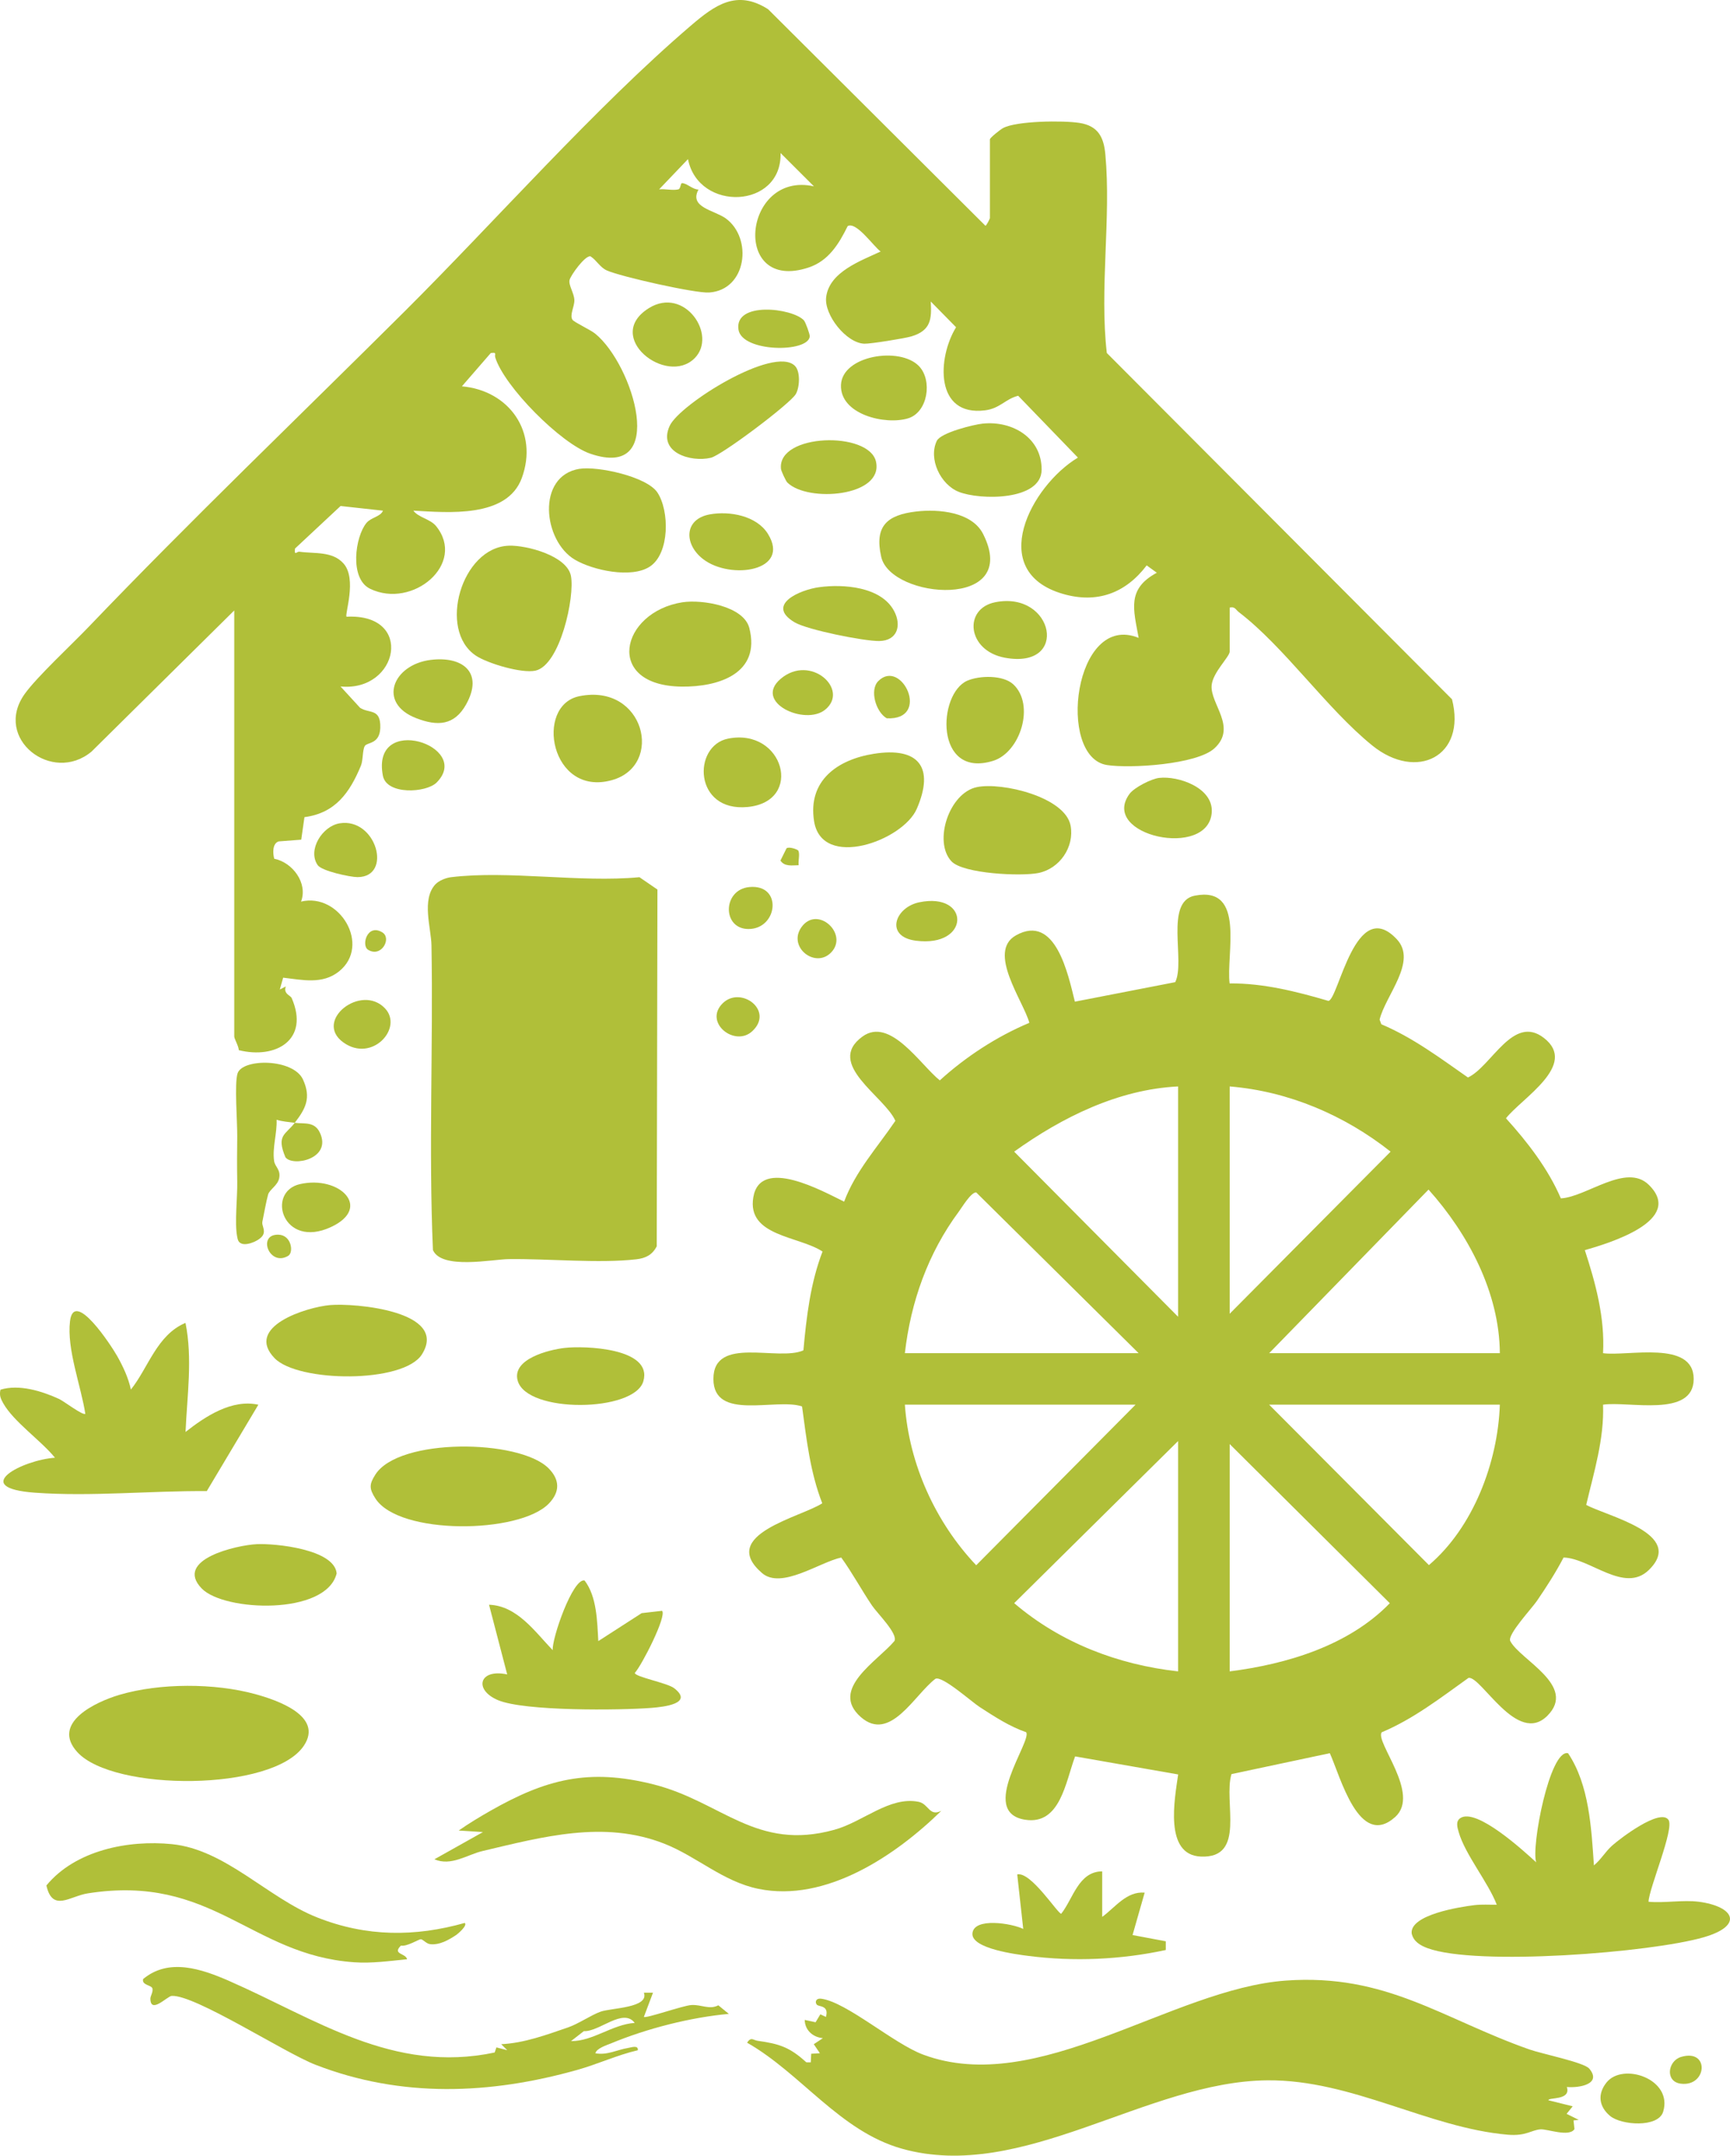 <svg xmlns="http://www.w3.org/2000/svg" width="179" height="223" viewBox="0 0 179 223" fill="none">
  <g clip-path="url(#clip0_2103_659)">
    <path d="M127.231 101.734C130.709 101.697 134.155 102.575 137.456 103.542C138.512 103.344 140.251 92.597 144.527 97.165C146.681 99.466 143.345 102.98 142.745 105.478L142.924 105.958C146.194 107.339 149.001 109.451 151.888 111.465C154.346 110.304 156.547 104.894 159.745 107.373C163.339 110.16 157.431 113.615 155.821 115.686C158.038 118.127 160.201 120.936 161.499 123.97C164.15 123.832 168.25 120.267 170.595 122.565C174.359 126.252 166.47 128.611 163.98 129.327C165.099 132.76 166.062 136.312 165.864 139.984C168.398 140.338 175.239 138.59 175.243 142.648C175.246 146.705 168.479 144.917 165.864 145.312C165.992 148.871 164.923 152.275 164.122 155.677C166.269 156.857 174.457 158.671 170.595 162.42C168.071 164.871 164.521 161.184 161.779 161.124C160.965 162.687 160.015 164.153 159.025 165.606C158.478 166.409 155.937 169.117 156.264 169.76C157.252 171.7 163.222 174.379 160.1 177.496C156.978 180.612 153.265 173.372 151.947 173.573C149.083 175.619 146.241 177.828 142.961 179.203C142.254 180.188 147.011 185.576 144.361 187.961C140.616 191.331 138.682 183.743 137.594 181.365L127.42 183.527C126.555 186.357 128.979 192.266 124.247 192.059C120.415 191.893 121.547 186.075 121.902 183.564L111.24 181.697C110.256 184.311 109.712 188.827 106.059 188.246C101.166 187.468 106.816 180.084 106.175 179.196C104.455 178.603 102.899 177.58 101.386 176.604C100.512 176.039 97.487 173.319 96.783 173.67C94.598 175.333 92.099 180.295 89.061 177.621C85.782 174.734 90.819 171.831 92.548 169.757C92.922 169.001 90.759 166.88 90.234 166.101C89.127 164.466 88.2 162.725 87.043 161.124C84.804 161.601 80.846 164.457 78.846 162.731C74.24 158.755 82.939 156.932 85.078 155.511C83.823 152.304 83.449 148.883 82.987 145.494C80.292 144.581 73.815 147.06 73.815 142.648C73.815 138.126 80.525 140.872 83.128 139.689C83.443 136.231 83.848 132.732 85.106 129.471C82.694 127.858 77.255 127.909 77.944 123.854C78.667 119.599 85.156 123.249 87.341 124.309C88.505 121.171 90.8 118.667 92.642 115.946C91.539 113.414 85.345 110.06 89.237 107.229C92.099 105.149 95.24 110.169 97.239 111.763C99.927 109.316 103.153 107.216 106.505 105.808C105.892 103.558 102.091 98.452 105.125 96.757C109.231 94.464 110.526 100.849 111.215 103.62L121.597 101.603C122.675 99.45 120.468 93.265 123.625 92.653C128.923 91.621 126.838 98.719 127.228 101.741L127.231 101.734ZM121.896 112.391C115.695 112.692 109.866 115.598 104.933 119.135L121.896 136.218V112.391ZM127.234 112.391V135.904L143.883 119.135C139.122 115.375 133.344 112.89 127.234 112.391ZM155.186 139.984C155.145 133.726 151.907 127.632 147.807 123.06L131.319 139.984H155.189H155.186ZM117.811 139.984L101.003 123.349C100.452 123.352 99.559 124.865 99.21 125.335C96.022 129.638 94.233 134.677 93.626 139.984H117.808H117.811ZM117.497 145.312H93.626C94.054 151.45 96.793 157.478 101.006 161.922L117.494 145.312H117.497ZM155.186 145.312H131.316L147.848 161.906C152.425 158.018 154.982 151.293 155.186 145.312ZM121.896 172.901V149.074L104.936 165.844C109.725 169.93 115.645 172.208 121.896 172.901ZM127.234 172.901C133.177 172.145 139.541 170.234 143.801 165.85L127.234 149.385V172.898V172.901Z" fill="#B0BF39"/>
    <path d="M24.219 63.168L9.467 77.754C5.383 81.155 -0.733 76.401 2.553 71.791C3.801 70.04 7.414 66.686 9.14 64.885C19.745 53.804 30.963 43.063 41.801 32.278C51.231 22.895 61.578 11.124 71.482 2.651C73.979 0.514 76.239 -1.117 79.478 0.957L101.955 23.35C102.047 23.391 102.424 22.612 102.424 22.569V14.416C102.424 14.253 103.487 13.412 103.773 13.255C105.162 12.495 110.011 12.455 111.668 12.712C113.611 13.01 114.205 14.177 114.369 15.972C114.975 22.534 113.755 29.874 114.519 36.514L150.237 72.341C151.746 78.259 146.565 80.826 141.99 77.123C137.267 73.304 132.903 66.934 128.178 63.322C127.86 63.08 127.782 62.716 127.234 62.854V67.401C127.234 67.944 125.486 69.548 125.367 70.891C125.194 72.824 128.049 75.221 125.65 77.418C123.823 79.09 116.925 79.517 114.535 79.141C109.303 78.319 111.124 63.256 117.815 65.989C117.28 63.036 116.569 60.928 119.695 59.249L118.645 58.489C116.459 61.367 113.507 62.465 109.973 61.436C102.006 59.117 106.656 50.274 111.529 47.337L105.348 40.941C104.024 41.274 103.468 42.253 101.93 42.448C96.689 43.113 96.984 36.994 98.924 33.853L96.305 31.192C96.406 32.999 96.334 34.201 94.274 34.807C93.605 35.004 90.039 35.585 89.42 35.557C87.549 35.475 85.263 32.572 85.48 30.749C85.794 28.113 89.102 26.971 91.118 26.017C90.401 25.512 88.593 22.873 87.706 23.391C86.801 25.233 85.732 26.984 83.672 27.671C75.617 30.357 76.856 17.642 84.216 19.277L80.764 15.831C80.921 21.621 72.268 21.956 71.184 16.462L68.197 19.59C68.819 19.518 69.608 19.732 70.187 19.59C70.432 19.531 70.401 18.953 70.564 18.947C71.052 18.935 71.687 19.622 72.275 19.606C71.253 21.458 73.922 21.746 75.089 22.59C77.903 24.633 77.274 29.996 73.372 30.26C71.932 30.357 64.15 28.6 62.785 27.975C62.059 27.643 61.739 26.924 61.091 26.513C60.531 26.416 59.041 28.484 58.931 28.967C58.808 29.503 59.409 30.323 59.428 31.047C59.446 31.709 58.918 32.588 59.23 33.075C59.396 33.335 61.053 34.088 61.578 34.512C65.53 37.703 69.197 49.731 61.069 46.932C58.016 45.881 52.183 39.991 51.246 36.984C51.14 36.646 51.473 36.42 50.778 36.523L47.791 39.966C52.652 40.386 55.743 44.673 53.991 49.449C52.463 53.616 46.348 53.023 42.77 52.825C43.267 53.522 44.521 53.694 45.106 54.407C48.307 58.317 42.688 63.046 38.286 60.903C36.133 59.854 36.746 55.511 37.918 54.096C38.396 53.519 39.374 53.459 39.626 52.828L35.24 52.345L30.523 56.748C30.432 57.567 30.706 57.033 30.982 57.074C32.52 57.297 34.397 56.986 35.554 58.304C36.963 59.911 35.636 63.586 35.859 63.799C42.908 63.432 41.232 71.606 35.233 71.013L37.258 73.222C38.16 73.809 39.248 73.31 39.343 74.929C39.468 77.06 37.978 76.737 37.736 77.186C37.494 77.634 37.576 78.654 37.337 79.225C36.183 81.999 34.699 84.114 31.501 84.532L31.168 86.863L28.835 87.042C28.168 87.255 28.225 88.282 28.373 88.834C30.288 89.22 31.872 91.366 31.149 93.268C35.142 92.311 38.425 97.805 35.079 100.489C33.362 101.866 31.275 101.367 29.297 101.138L28.951 102.365L29.574 102.045C29.291 102.808 30.061 102.974 30.177 103.241C32.058 107.546 28.564 109.595 24.707 108.638C24.703 108.233 24.238 107.467 24.238 107.226V63.178L24.219 63.168Z" fill="#B0BF39"/>
    <path d="M45.049 91.486C45.401 91.1 46.131 90.811 46.662 90.745C52.63 90.02 60.034 91.329 66.162 90.745L68.024 92.022L67.951 128.932C67.486 129.82 66.81 130.159 65.838 130.272C61.984 130.72 56.689 130.196 52.627 130.253C50.926 130.275 45.7 131.364 44.795 129.318C44.342 118.824 44.829 108.302 44.644 97.803C44.612 95.998 43.594 93.07 45.046 91.486H45.049Z" fill="#B0BF39"/>
    <path d="M162.119 215.896C162.572 217.32 160.207 216.934 160.207 217.267L162.723 217.894L162.094 218.673L163.348 219.3L162.808 219.35L162.908 220.251C162.367 221.105 160.116 220.235 159.409 220.276C158.462 220.333 157.909 220.995 156.007 220.832C147.763 220.119 139.899 215.139 131.155 215.205C118.616 215.302 105.817 225.796 93.319 222.278C86.901 220.471 82.915 214.515 77.299 211.311C77.714 210.668 77.937 211.057 78.406 211.119C80.657 211.427 81.742 211.804 83.427 213.341L83.889 213.347L83.933 212.456L84.832 212.403L84.201 211.468L85.144 210.843C84.125 210.755 83.279 210.031 83.263 208.957L84.386 209.199L84.88 208.377L85.458 208.647C85.804 207.429 84.729 207.614 84.521 207.385C84.298 207.14 84.399 206.685 84.983 206.764C87.612 207.122 92.441 211.402 95.526 212.55C107.404 216.969 121.251 205.731 133.048 204.887C143.427 204.144 149.209 208.832 158.249 212.014C159.541 212.469 163.886 213.344 164.433 213.991C165.776 215.585 163.433 216.012 162.119 215.896Z" fill="#B0BF39"/>
    <path d="M175.755 196.729C179.424 197.212 180.478 199.183 176.296 200.403C170.825 201.997 152.759 203.406 147.703 201.533C146.942 201.251 146.244 200.839 146.062 200.005C145.882 198.059 151.108 197.259 152.554 197.083C153.325 196.989 154.098 197.052 154.868 197.039C153.969 194.702 151.592 191.846 150.929 189.527C150.794 189.056 150.592 188.432 151.083 188.09C152.737 186.944 157.692 191.507 158.95 192.656C158.402 191.112 160.346 180.916 162.245 181.368C164.436 184.644 164.656 189.113 164.92 192.969C165.65 192.376 166.084 191.57 166.797 190.93C167.615 190.195 171.756 187.038 172.633 188.256C173.274 189.15 170.63 195.307 170.57 196.732C172.208 196.886 174.164 196.522 175.752 196.732L175.755 196.729Z" fill="#B0BF39"/>
    <path d="M13.545 143.743C15.353 141.484 16.224 138.101 19.192 136.849C19.94 140.539 19.358 144.399 19.198 148.133C21.276 146.498 23.996 144.716 26.732 145.315L21.396 154.252C15.541 154.208 9.473 154.836 3.635 154.418C-3.245 153.926 2.308 151.029 5.688 150.8C4.26 149.034 1.421 147.088 0.336 145.168C0.063 144.684 -0.088 144.333 0.05 143.759C1.978 143.175 4.317 143.897 6.118 144.722C6.59 144.939 8.612 146.482 8.826 146.25C8.382 143.37 6.892 139.56 7.244 136.673C7.659 133.268 11.548 139.256 12.13 140.291C12.712 141.327 13.287 142.529 13.542 143.746L13.545 143.743Z" fill="#B0BF39"/>
    <path d="M97.396 187.327C92.668 191.959 85.442 196.829 78.475 195.398C74.79 194.642 72.102 192.047 68.715 190.719C62.48 188.275 56.142 190.02 49.904 191.491C48.354 191.858 46.669 193.089 44.949 192.339L49.97 189.524L47.464 189.364C48.517 188.626 49.637 187.952 50.753 187.318C56.434 184.089 60.858 182.881 67.627 184.594C74.67 186.376 78.22 191.529 86.329 189.288C89.3 188.469 92.032 185.802 95.035 186.392C96.098 186.602 96.139 187.958 97.396 187.327Z" fill="#B0BF39"/>
    <path d="M51.184 212.325L51.363 211.801L52.485 212.089L51.859 211.468C54.233 211.355 56.544 210.498 58.764 209.736C59.871 209.356 61.151 208.455 62.15 208.101C63.257 207.709 67.194 207.724 66.621 206.14H67.565L66.621 208.644C66.841 208.826 70.68 207.464 71.539 207.417C72.592 207.357 73.394 207.931 74.325 207.445L75.412 208.333C71.438 208.691 66.923 209.849 63.232 211.38C62.76 211.575 61.745 211.885 61.597 212.406C62.814 212.638 63.867 212.036 64.974 211.86C65.307 211.807 66.065 211.528 65.993 212.092C63.848 212.594 61.83 213.539 59.714 214.132C50.709 216.664 41.531 217.05 32.624 213.589C29.423 212.343 20.166 206.334 17.767 206.472C17.308 206.497 15.56 208.408 15.56 206.742C15.56 206.485 15.843 206.105 15.777 205.722C15.711 205.339 14.645 205.386 14.809 204.731C17.456 202.515 20.852 203.676 23.713 204.928C32.627 208.829 40.688 214.562 51.193 212.325H51.184ZM65.675 209.268C64.471 207.665 62.025 210.197 60.408 210.119L59.082 211.148C61.355 211.17 63.342 209.425 65.675 209.265V209.268Z" fill="#B0BF39"/>
    <path d="M8.002 181.255C5.244 178.23 9.91 176.052 12.363 175.327C16.548 174.094 22.21 174.1 26.417 175.255C28.684 175.876 33.482 177.521 31.445 180.583C28.275 185.353 11.725 185.338 8.002 181.255Z" fill="#B0BF39"/>
    <path d="M48.087 198.925C48.401 199.195 47.357 200.064 47.216 200.161C46.445 200.676 45.471 201.238 44.499 201.119C44.103 201.071 43.757 200.613 43.537 200.61C43.339 200.607 42.078 201.401 41.487 201.266C40.547 202.189 41.977 202.035 42.122 202.681C40.305 202.857 38.478 203.124 36.633 202.992C25.901 202.236 21.99 193.829 9.074 195.866C7.231 196.157 5.424 197.839 4.801 195.047C7.797 191.413 13.249 190.318 17.783 190.773C23.329 191.328 27.687 196.321 32.806 198.351C37.925 200.381 42.959 200.372 48.093 198.922L48.087 198.925Z" fill="#B0BF39"/>
    <path d="M61.908 169.767L66.392 166.877L68.502 166.635C69.023 167.156 66.389 172.305 65.681 173.062C65.7 173.473 69.033 174.088 69.747 174.637C71.812 176.225 68.703 176.576 67.411 176.677C64.125 176.934 54.281 177.031 51.539 175.883C48.983 174.81 49.571 172.591 52.479 173.215L50.599 166.007C53.51 166.105 55.35 168.8 57.189 170.708C57.091 169.5 59.267 163.23 60.484 163.497C61.764 165.166 61.789 167.746 61.905 169.767H61.908Z" fill="#B0BF39"/>
    <path d="M56.777 155.551C53.727 158.683 41.283 158.831 38.843 155.015C38.189 153.992 38.195 153.549 38.843 152.536C41.283 148.723 53.702 148.864 56.743 151.877C57.937 153.063 57.962 154.334 56.78 155.548L56.777 155.551Z" fill="#B0BF39"/>
    <path d="M52.639 56.45C54.482 56.387 58.667 57.492 59.072 59.572C59.494 61.734 57.959 68.814 55.4 69.378C53.991 69.689 50.454 68.635 49.237 67.825C45.26 65.174 47.763 56.616 52.639 56.453V56.45Z" fill="#B0BF39"/>
    <path d="M59.943 48.504C61.802 48.194 66.923 49.292 68.024 50.952C69.269 52.832 69.31 57.247 67.238 58.612C65.342 59.861 61.355 59.001 59.487 57.903C56.183 55.957 55.482 49.248 59.94 48.501L59.943 48.504Z" fill="#B0BF39"/>
    <path d="M114.042 193.593V198.297C115.39 197.321 116.557 195.627 118.437 195.79L117.183 200.177L120.622 200.823V201.724C115.994 202.725 111.099 202.942 106.386 202.333C105.238 202.185 100.493 201.595 100.616 200.014C100.748 198.304 104.76 198.981 105.873 199.546L105.251 193.907C106.659 193.578 109.448 197.98 109.803 197.974C111.048 196.402 111.589 193.606 114.042 193.59V193.593Z" fill="#B0BF39"/>
    <path d="M98.437 89.095C96.551 87.064 98.204 82.016 101.081 81.425C103.694 80.889 110.234 82.455 110.775 85.423C111.174 87.62 109.652 89.848 107.464 90.306C105.71 90.673 99.651 90.403 98.437 89.095Z" fill="#B0BF39"/>
    <path d="M28.41 140.501C25.266 137.241 31.699 135.227 34.152 135.007C36.658 134.784 46.477 135.616 43.657 140.106C41.754 143.131 30.841 143.018 28.41 140.501Z" fill="#B0BF39"/>
    <path d="M70.618 62.305C72.621 61.992 76.947 62.688 77.532 64.97C78.736 69.689 74.328 71.073 70.539 71.029C62.465 70.938 64.175 63.316 70.618 62.302V62.305Z" fill="#B0BF39"/>
    <path d="M90.407 77.98C95.023 77.246 96.739 79.338 94.856 83.675C93.419 86.98 85.027 90.017 84.229 84.94C83.572 80.754 86.64 78.579 90.407 77.98Z" fill="#B0BF39"/>
    <path d="M30.501 116.154C31.47 116.282 32.539 115.987 33.095 117.167C34.384 119.9 30.265 120.732 29.53 119.712C28.564 117.409 29.552 117.39 30.501 116.151C29.863 116.066 29.241 116.028 28.618 115.837C28.678 117.243 28.172 118.673 28.357 120.076C28.442 120.726 29.058 120.958 28.888 121.871C28.747 122.63 27.885 123.054 27.738 123.578C27.561 124.203 27.294 125.659 27.146 126.39C27.068 126.779 27.474 127.225 27.222 127.742C26.951 128.298 25.656 128.859 25.046 128.665C24.653 128.539 24.6 128.26 24.534 127.906C24.266 126.478 24.575 123.87 24.546 122.251C24.518 120.632 24.524 119.216 24.546 117.575C24.565 116.122 24.238 112.049 24.584 111.029C25.112 109.476 30.36 109.485 31.357 111.688C32.212 113.577 31.627 114.682 30.498 116.151L30.501 116.154Z" fill="#B0BF39"/>
    <path d="M94.815 52.913C97.104 52.647 100.566 52.948 101.723 55.245C105.694 63.115 92.183 61.988 91.18 57.617C90.442 54.388 91.822 53.262 94.812 52.913H94.815Z" fill="#B0BF39"/>
    <path d="M82.248 37.848C82.83 38.428 82.751 40.057 82.339 40.769C81.757 41.77 74.68 47.089 73.551 47.356C71.448 47.852 68.027 46.797 69.294 44.048C70.325 41.814 80.1 35.701 82.248 37.848Z" fill="#B0BF39"/>
    <path d="M20.874 164.329C17.965 161.332 24.49 159.838 26.577 159.741C28.502 159.653 34.595 160.262 34.834 162.763C33.762 167.131 23.197 166.723 20.874 164.329Z" fill="#B0BF39"/>
    <path d="M101.726 43.819C104.748 43.521 107.794 45.285 107.775 48.595C107.756 51.815 101.386 51.758 99.192 50.877C97.305 50.12 96.038 47.469 96.928 45.608C97.337 44.757 100.745 43.913 101.726 43.816V43.819Z" fill="#B0BF39"/>
    <path d="M59.94 72.021C66.672 70.646 68.772 79.188 63.304 80.707C56.956 82.467 55.283 72.972 59.94 72.021Z" fill="#B0BF39"/>
    <path d="M58.384 139.444C60.465 139.196 67.571 139.438 66.565 142.893C65.628 146.103 54.491 146.235 53.561 142.818C52.947 140.574 56.802 139.632 58.384 139.444Z" fill="#B0BF39"/>
    <path d="M104.839 70.79C107.115 72.896 105.587 77.829 102.754 78.708C96.68 80.59 96.997 71.738 100.097 70.411C101.367 69.868 103.785 69.818 104.839 70.79Z" fill="#B0BF39"/>
    <path d="M84.76 60.743C87.257 60.404 91.155 60.68 92.504 63.194C93.315 64.703 92.85 66.287 90.967 66.313C89.413 66.335 83.521 65.158 82.213 64.376C79.189 62.572 82.742 61.016 84.76 60.743Z" fill="#B0BF39"/>
    <path d="M95.092 37.882C96.497 39.354 96.01 42.652 93.96 43.276C91.586 44.001 86.892 42.868 87.015 39.818C87.137 36.768 93.121 35.817 95.092 37.882Z" fill="#B0BF39"/>
    <path d="M75.328 76.411C81.078 75.256 83.207 82.91 77.362 83.481C71.765 84.027 71.63 77.151 75.328 76.411Z" fill="#B0BF39"/>
    <path d="M119.937 80.472C121.933 80.242 125.537 81.495 125.379 84.021C125.071 88.919 113.727 86.446 116.865 82.132C117.349 81.466 119.135 80.562 119.937 80.472Z" fill="#B0BF39"/>
    <path d="M81.465 49.917C81.305 49.757 80.833 48.734 80.808 48.514C80.393 44.827 89.945 44.563 90.64 47.767C91.422 51.376 83.59 52.01 81.465 49.917Z" fill="#B0BF39"/>
    <path d="M44.562 68.265C47.876 67.853 50.068 69.573 48.228 72.871C47.014 75.049 45.285 75.153 43.069 74.296C39.019 72.733 40.648 68.751 44.562 68.265Z" fill="#B0BF39"/>
    <path d="M73.447 53.211C75.501 52.841 78.283 53.352 79.45 55.219C81.864 59.086 75.585 60.027 72.746 57.837C70.753 56.299 70.756 53.698 73.447 53.211Z" fill="#B0BF39"/>
    <path d="M71.869 37.06C68.954 39.975 62.389 34.825 67.144 31.873C70.825 29.585 74.265 34.669 71.869 37.06Z" fill="#B0BF39"/>
    <path d="M102.965 62.302C109.042 61.081 110.706 69.278 103.977 68.041C100.056 67.32 99.651 62.967 102.965 62.302Z" fill="#B0BF39"/>
    <path d="M31.039 122.493C35.117 121.567 38.569 124.934 34.237 126.939C29.25 129.249 27.499 123.296 31.039 122.493Z" fill="#B0BF39"/>
    <path d="M35.136 85.172C38.95 84.551 40.66 90.742 36.984 90.736C36.23 90.736 33.29 90.108 32.869 89.496C31.79 87.921 33.359 85.461 35.136 85.172Z" fill="#B0BF39"/>
    <path d="M166.59 218.889C165.436 217.926 165.266 216.627 166.222 215.431C167.914 213.31 173.123 215.067 172.083 218.459C171.573 220.123 167.763 219.865 166.59 218.889Z" fill="#B0BF39"/>
    <path d="M45.175 80.952C44.1 82.028 40.003 82.26 39.616 80.246C38.362 73.69 48.948 77.17 45.175 80.952Z" fill="#B0BF39"/>
    <path d="M83.185 33.15C83.352 33.332 83.804 34.59 83.785 34.803C83.622 36.514 76.761 36.448 76.409 34.097C75.966 31.157 81.978 31.848 83.188 33.147L83.185 33.15Z" fill="#B0BF39"/>
    <path d="M39.843 104.32C41.745 106.344 38.507 109.969 35.532 107.841C32.404 105.604 37.371 101.694 39.843 104.32Z" fill="#B0BF39"/>
    <path d="M85.373 73.42C83.289 75.105 77.922 72.658 80.764 70.232C83.852 67.593 87.948 71.34 85.373 73.42Z" fill="#B0BF39"/>
    <path d="M95.114 93.34C100.412 92.248 100.421 98.051 94.758 97.313C91.523 96.893 92.576 93.865 95.114 93.34Z" fill="#B0BF39"/>
    <path d="M77.528 91.765C81.006 91.432 80.493 96.096 77.456 96.105C74.696 96.114 74.749 92.032 77.528 91.765Z" fill="#B0BF39"/>
    <path d="M77.846 106.667C76.032 108.371 72.749 105.757 74.79 103.774C76.657 101.96 80.122 104.53 77.846 106.667Z" fill="#B0BF39"/>
    <path d="M90.876 70.455C93.287 68.045 96.375 74.531 91.753 74.308C90.621 73.668 89.951 71.377 90.876 70.455Z" fill="#B0BF39"/>
    <path d="M86.008 98.518C84.361 100.25 81.462 97.962 82.927 95.91C84.571 93.607 87.829 96.604 86.008 98.518Z" fill="#B0BF39"/>
    <path d="M173.938 212.786C176.931 211.891 176.635 215.921 173.891 215.55C172.265 215.331 172.554 213.2 173.938 212.786Z" fill="#B0BF39"/>
    <path d="M29.828 129.908C27.889 131.088 26.581 127.699 28.775 127.724C30.168 127.739 30.401 129.556 29.828 129.908Z" fill="#B0BF39"/>
    <path d="M39.56 96.453C40.563 97.068 39.45 99.105 38.079 98.248C37.359 97.799 38 95.499 39.56 96.453Z" fill="#B0BF39"/>
    <path d="M82.591 87.987C82.785 88.3 82.575 89.076 82.635 89.505C81.968 89.512 81.185 89.678 80.751 89.025L81.38 87.758C81.635 87.55 82.518 87.871 82.591 87.987Z" fill="#B0BF39"/>
  </g>
  <defs>
    <clipPath id="clip0_2103_659">
      <rect width="179" height="223" fill="white"/>
    </clipPath>
  </defs>
</svg>